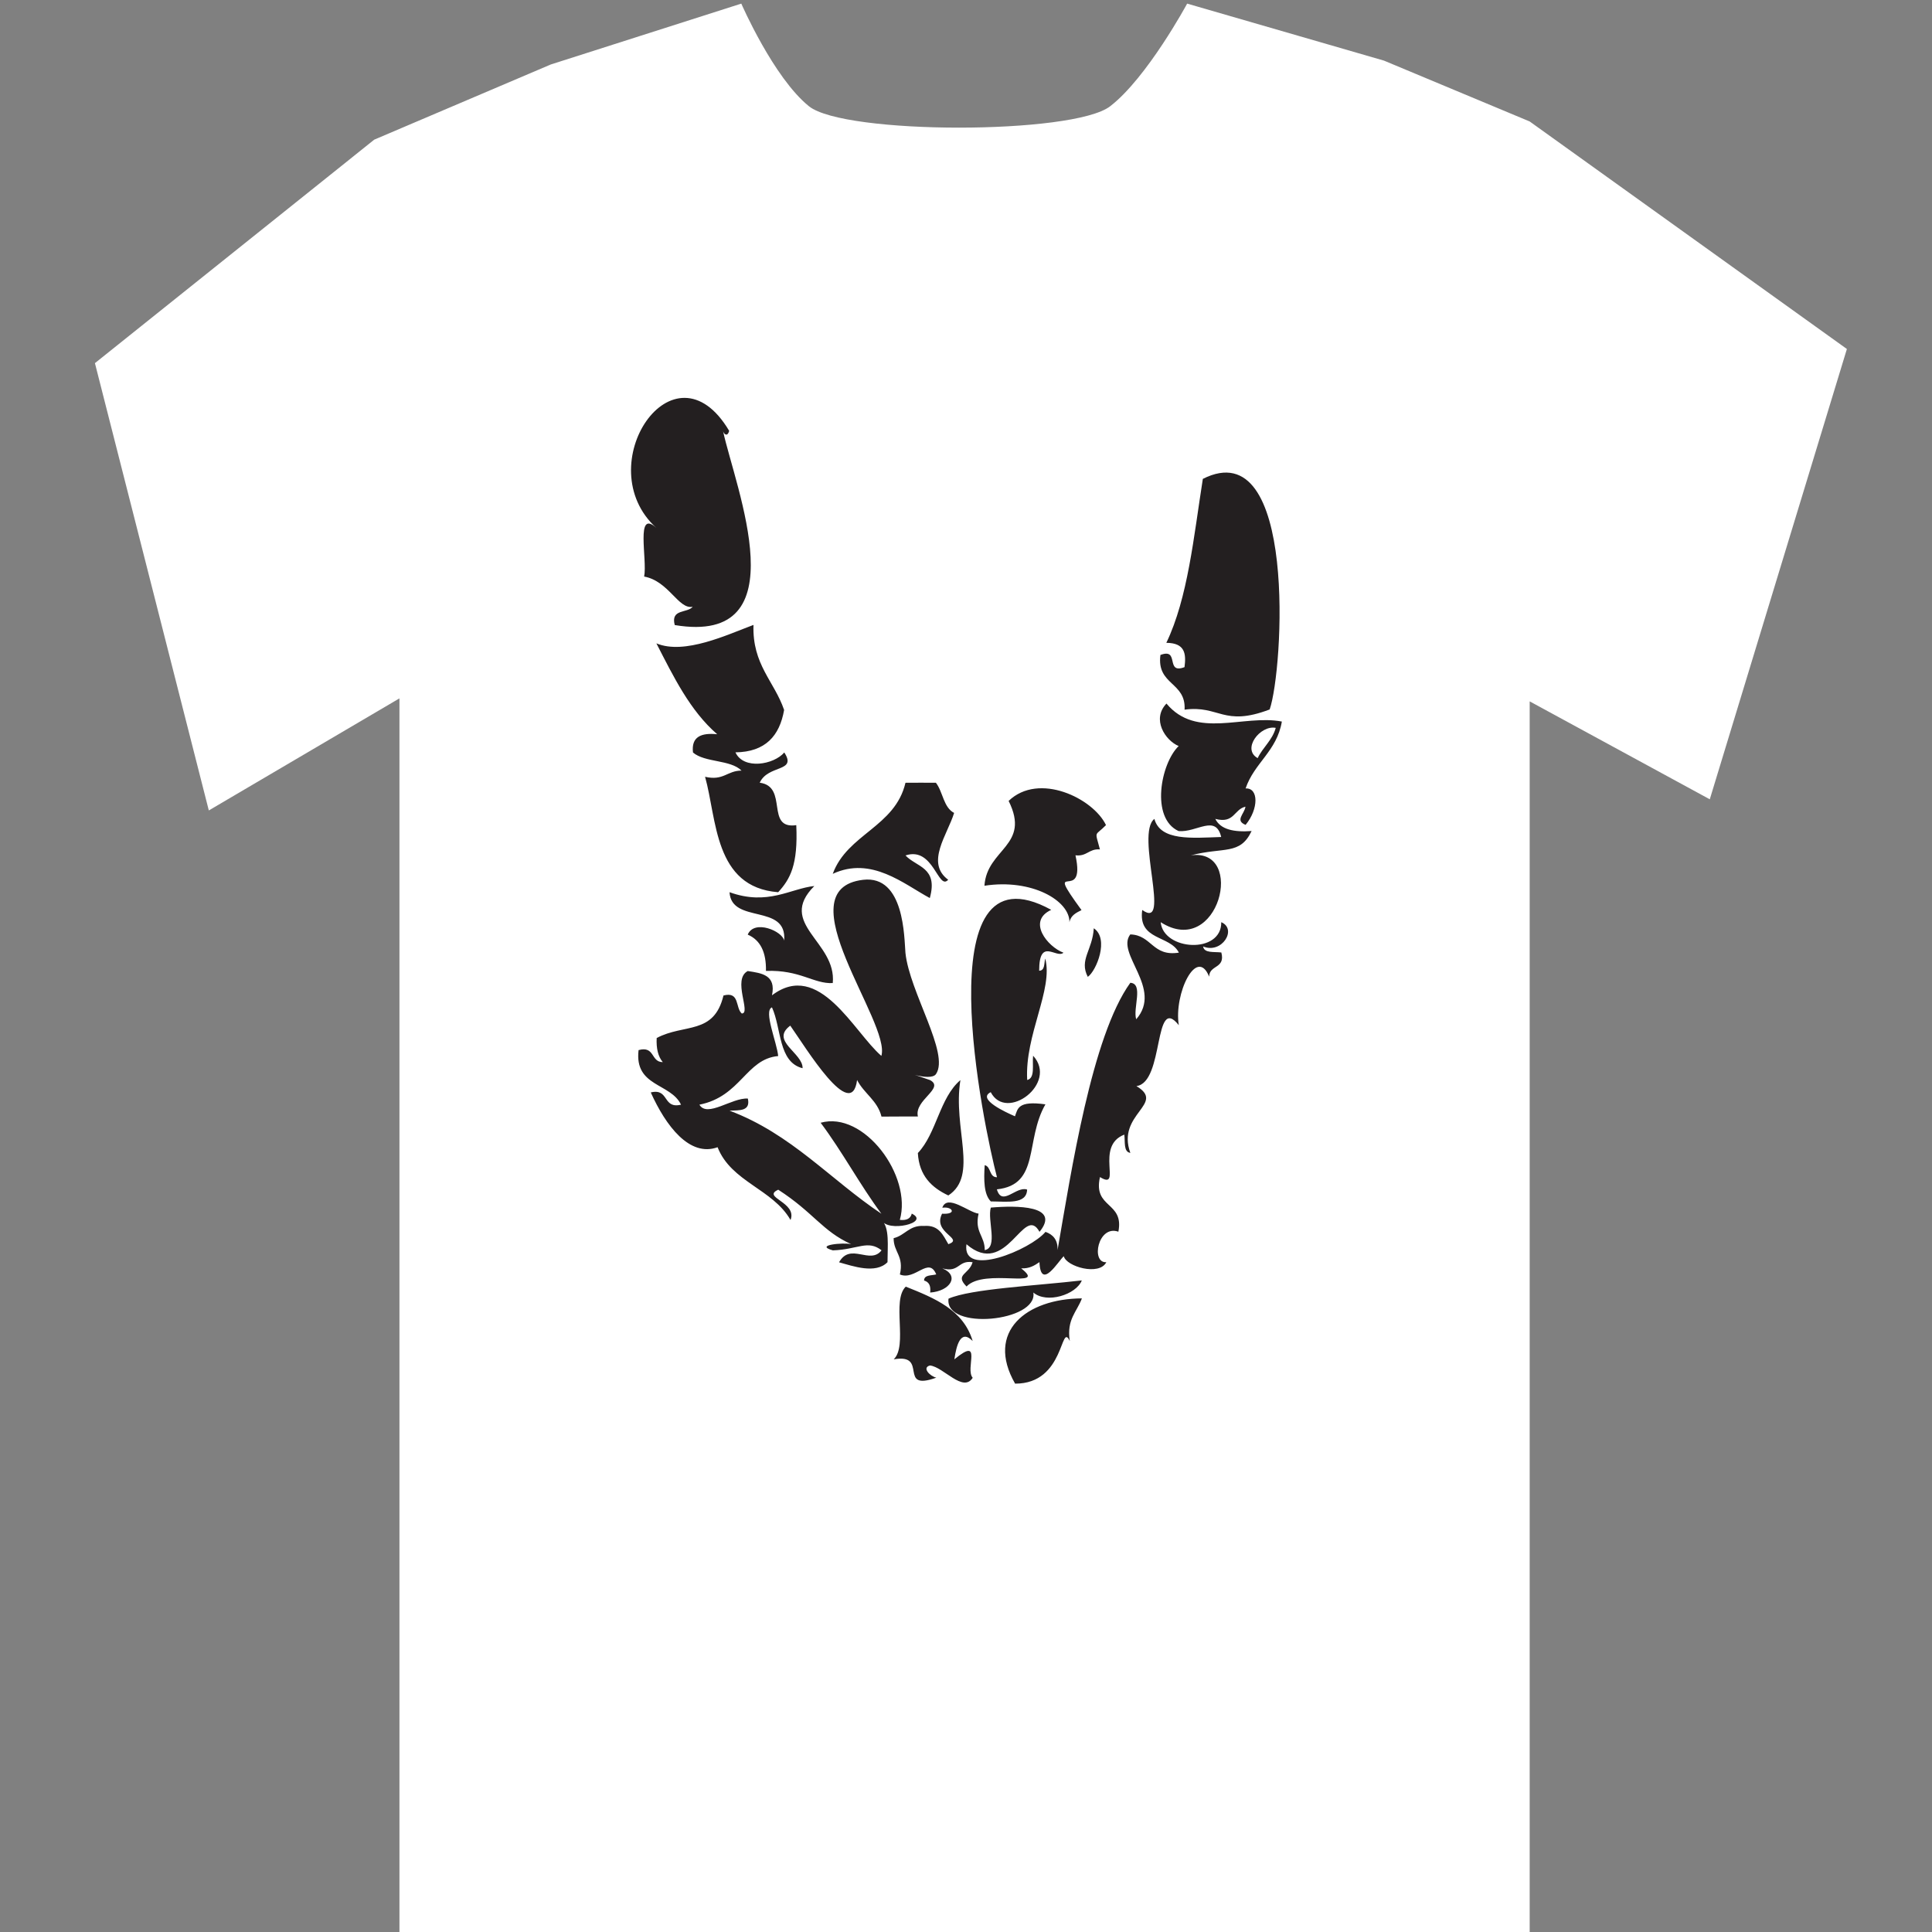 <svg viewBox="0 0 124 124" xmlns="http://www.w3.org/2000/svg" fill-rule="evenodd" clip-rule="evenodd" stroke-linejoin="round" stroke-miterlimit="2"><rect x="0" y="0" width="124" height="124" fill="#808080" stroke="none"/><path d="M988.332,2358.18L941.356,2342.18L877.86,2327.18C877.86,2327.18 864.956,2346.68 853.029,2354.18C841.103,2361.68 767.311,2361.68 755.885,2354.18C744.46,2346.68 734.061,2327.18 734.061,2327.18L672.616,2343.19L615.685,2362.96L525.591,2421.75L562.323,2539.41L623.805,2509.93L623.805,2835.59L988.332,2835.59L988.332,2510.72L1046.42,2536.48L1090.64,2418.03L988.332,2358.18Z" fill="#fff" transform="matrix(.199 0 0 .244 -98.5 -567.6)"/><g transform="matrix(.174 0 0 .174 40.5 25)"><clipPath id="a"><path d="M0 0H241.7V366.7H0z"/></clipPath><g clip-path="url(#a)"><path d="M46.863,23.498C48.602,22.841 47.259,25.235 48.996,24.575C49.149,23.395 49.052,22.435 47.386,22.423C49.299,18.441 49.811,13.014 50.618,7.91C59.014,3.676 57.744,24.848 56.533,28.321C52.431,29.889 52.072,27.921 49.001,28.34C49.144,25.874 46.512,26.186 46.863,23.498ZM16.226,43.95C12.871,47.311 18.217,48.869 17.859,52.542C16.167,52.627 14.977,51.354 11.945,51.466C11.977,49.823 11.461,48.736 10.331,48.253C10.909,46.872 13.426,47.954 13.556,48.788C13.844,45.451 8.887,47.361 8.721,44.498C12.112,45.721 14.115,44.17 16.226,43.95ZM10.841,20.838C10.723,24.356 12.683,25.823 13.552,28.365C13.154,30.654 11.9,32.085 9.244,32.118C9.956,33.677 12.633,33.222 13.567,32.129C14.723,33.899 12.14,33.176 11.393,34.805C13.955,35.141 11.86,38.955 14.629,38.563C14.792,42.087 14.088,43.338 13.027,44.499C7.336,44.06 7.609,38.011 6.555,34.281C8.199,34.661 8.512,33.728 9.783,33.735C8.799,32.749 6.547,33.039 5.486,32.132C5.319,30.728 6.223,30.372 7.629,30.515C5.224,28.435 3.759,25.414 2.247,22.471C4.742,23.511 8.522,21.7 10.841,20.838ZM2.24,12.249C-3.809,6.755 3.779,-4.608 8.688,3.658C8.529,4.254 8.194,3.923 8.141,3.656C9.231,8.682 14.995,22.704 3.87,20.85C3.491,19.394 4.977,19.82 5.461,19.23C4.2,19.495 3.342,16.953 1.162,16.557C1.462,15.04 0.364,10.531 2.24,12.249ZM17.858,42.872C19.149,39.339 23.375,38.726 24.295,34.811C25.187,34.8 26.085,34.808 26.989,34.81C27.615,35.612 27.654,36.995 28.601,37.48C28.008,39.413 26.048,41.893 28.075,43.395C27.183,44.399 26.787,40.414 24.298,41.244C25.258,42.281 27.209,42.28 26.449,45.015C24.146,43.779 21.283,41.28 17.858,42.872ZM55.472,32.629C55.925,31.671 56.766,31.058 57.072,29.951C55.695,29.684 54.038,31.836 55.472,32.629ZM44.195,48.235C46.104,48.286 46.15,50.221 48.497,49.847C47.71,48.278 44.867,48.801 45.253,46.071C47.868,47.952 44.615,39.319 46.328,38.01C46.872,39.981 49.659,39.698 52.243,39.611C51.758,37.576 50.08,39.229 48.473,39.087C45.971,37.949 46.884,33.103 48.477,31.56C47.286,31.064 46.064,29.186 47.398,27.799C50.042,30.976 54.213,28.74 57.612,29.392C57.168,32.024 55.169,33.045 54.403,35.313C55.563,35.245 55.57,37.128 54.403,38.537C53.425,38.149 54.31,37.563 54.39,36.927C53.359,37.166 53.413,38.452 51.721,38.008C52.186,38.954 53.379,39.198 54.935,39.082C53.908,41.247 52.487,40.473 49.553,41.236C54.467,40.537 52.026,50.443 46.886,47.153C47.126,49.681 52.289,49.994 52.249,47.152C53.689,47.759 52.3,49.993 50.643,49.301C50.736,49.916 51.621,49.754 52.255,49.833C52.635,51.289 51.187,50.908 51.178,51.975C50.075,49.244 48.034,53.519 48.491,56.27C46.232,53.434 47.228,61.349 44.738,61.66C47.392,63.25 42.94,64.105 44.2,67.574C43.582,67.482 43.751,66.605 43.666,65.957C41.003,66.975 43.539,70.957 41.512,69.714C40.875,72.514 43.669,71.863 43.141,74.55C41.326,73.914 40.688,77.352 42.075,77.248C41.457,78.488 38.528,77.636 38.309,76.72C37.856,77.103 36.267,79.829 36.155,77.243C35.719,77.541 35.275,77.828 34.534,77.795C36.952,79.688 31.278,77.726 29.702,79.401C28.622,78.311 29.931,78.349 30.237,77.251C28.938,77.041 29.072,78.218 27.556,77.794C29.132,78.445 28.252,79.81 26.481,79.937C26.554,79.311 26.366,78.997 25.942,78.873C25.942,78.353 26.591,78.445 27.018,78.33C26.354,76.706 25.159,78.905 23.8,78.337C24.179,76.687 23.24,76.377 23.246,75.122C24.265,74.882 24.618,73.959 25.938,74.04C27.266,73.936 27.623,74.861 28.093,75.656C29.535,75.15 26.658,74.656 27.535,72.958C28.881,73.042 28.463,72.289 27.555,72.429C27.99,71.168 29.898,72.854 30.768,72.95C30.389,74.591 31.319,74.902 31.312,76.181C32.515,75.948 31.528,73.525 31.849,72.417C34.122,72.219 38.081,72.212 36.16,74.562C34.764,72.014 33.275,78.75 29.694,75.659C29.255,78.704 35.383,76.14 36.689,74.565C37.34,74.795 37.79,75.254 37.758,76.175C38.964,69.258 40.78,57.253 44.198,52.517C45.389,52.588 44.41,54.786 44.72,55.746C47.11,53.014 42.884,49.939 44.195,48.235ZM40.434,51.992C39.648,50.476 40.854,49.628 40.964,47.69C42.354,48.614 41.196,51.462 40.434,51.992ZM32.395,69.73C31.272,65.481 25.827,39.809 37.198,46.06C35.039,47.051 36.855,49.32 38.282,49.854C37.651,50.412 36.133,48.441 36.129,51.448C36.653,51.441 36.553,50.794 36.666,50.37C37.397,53.1 34.84,57.133 35.07,61.121C35.795,60.948 35.5,59.773 35.593,58.972C37.835,61.409 33.223,64.864 31.843,62.2C30.579,62.81 33.233,64.009 33.989,64.334C34.236,63.651 34.247,62.937 36.683,63.276C34.847,66.477 36.238,70.395 32.385,70.801C32.844,72.373 34.101,70.477 35.063,70.823C35.02,72.162 33.27,71.871 31.849,71.87C31.229,71.247 31.223,69.974 31.307,68.662C31.891,68.784 31.681,69.728 32.395,69.73ZM31.285,43.926C31.5,40.626 35.409,40.403 33.427,36.417C36.111,33.842 40.92,36.192 42.045,38.559C41.038,39.589 41.045,38.963 41.507,40.709C40.526,40.634 40.372,41.349 39.343,41.232C40.325,45.718 36.375,41.279 39.878,46.082C39.412,46.314 38.923,46.548 38.811,47.153C38.836,45.249 35.486,43.28 31.285,43.926ZM29.158,61.13C28.462,65.401 30.792,69.566 28.088,71.342C26.631,70.655 25.503,69.609 25.391,67.587C27.047,65.851 27.311,62.698 29.158,61.13ZM28.623,85.848C31.178,83.741 29.542,86.682 30.246,87.482C29.392,88.834 27.659,86.52 26.467,86.393C25.729,86.576 26.447,87.335 27.023,87.471C23.549,88.722 26.401,85.294 23.255,85.849C24.527,84.623 23.049,80.641 24.321,79.413C26.892,80.442 29.42,81.468 30.243,84.227C29.174,83.137 28.804,84.626 28.623,85.848ZM28.104,80.478C30.094,79.602 35.866,79.334 39.905,78.862C39.398,80.135 36.793,80.946 35.614,79.934C36.041,82.513 27.756,83.34 28.104,80.478ZM39.913,80.453C39.474,81.648 38.541,82.308 38.841,84.23C37.992,82.457 38.444,88.019 33.999,88C31.357,83.393 34.998,80.48 39.913,80.453ZM22.177,73.511C22.91,74.183 22.704,75.832 22.705,77.248C21.653,78.319 19.648,77.599 18.416,77.258C19.428,75.462 21.166,77.515 22.178,76.197C20.955,75.247 20.101,76.122 17.868,76.203C16.17,75.728 18.832,75.489 19.491,75.654C16.938,74.505 16.173,72.863 13.033,70.833C11.527,71.514 14.738,71.928 14.12,73.514C12.56,70.775 8.869,70.149 7.663,67.073C5.182,67.969 3.081,65.182 1.748,62.222C3.399,61.825 2.772,63.704 4.426,63.306C3.501,61.369 0.283,61.734 0.669,58.474C2.135,58.079 1.731,59.541 2.813,59.539C2.401,59.056 2.224,58.336 2.272,57.405C4.711,56.107 7.337,57.159 8.185,53.642C9.646,53.256 9.222,54.733 9.805,55.235C10.664,55.234 8.936,52.207 10.333,51.477C11.569,51.664 12.858,51.822 12.479,53.624C16.674,50.456 19.728,56.897 22.161,58.987C23.038,56.046 13.478,44.246 20.54,43.401C24.218,42.965 24.178,48.547 24.292,49.865C24.655,53.355 28.225,58.77 26.999,60.592C26.494,61.366 23.325,60.011 26.47,61.13C27.815,61.85 25.037,62.9 25.395,64.353C24.33,64.357 23.254,64.349 22.172,64.362C21.814,62.927 20.628,62.326 20.012,61.123C19.514,64.937 15.49,58.279 14.097,56.309C12.28,57.66 15.23,58.728 15.187,60.079C13.028,59.544 13.326,56.543 12.477,54.693C11.706,54.986 12.919,57.803 13.027,59.002C10.175,59.255 9.724,62.58 6.054,63.306C6.74,64.488 8.946,62.666 10.343,62.765C10.595,63.911 9.575,63.794 8.723,63.837C14.193,65.889 17.66,69.954 22.164,72.96C20.262,70.399 18.706,67.466 16.786,64.906C20.614,63.829 24.908,69.606 23.795,73.504C24.412,73.571 24.754,73.374 24.852,72.949C26.538,73.761 22.666,74.654 22.177,73.511Z" fill="#231f20" fill-rule="nonzero" transform="scale(4.167)"/></g></g></svg>